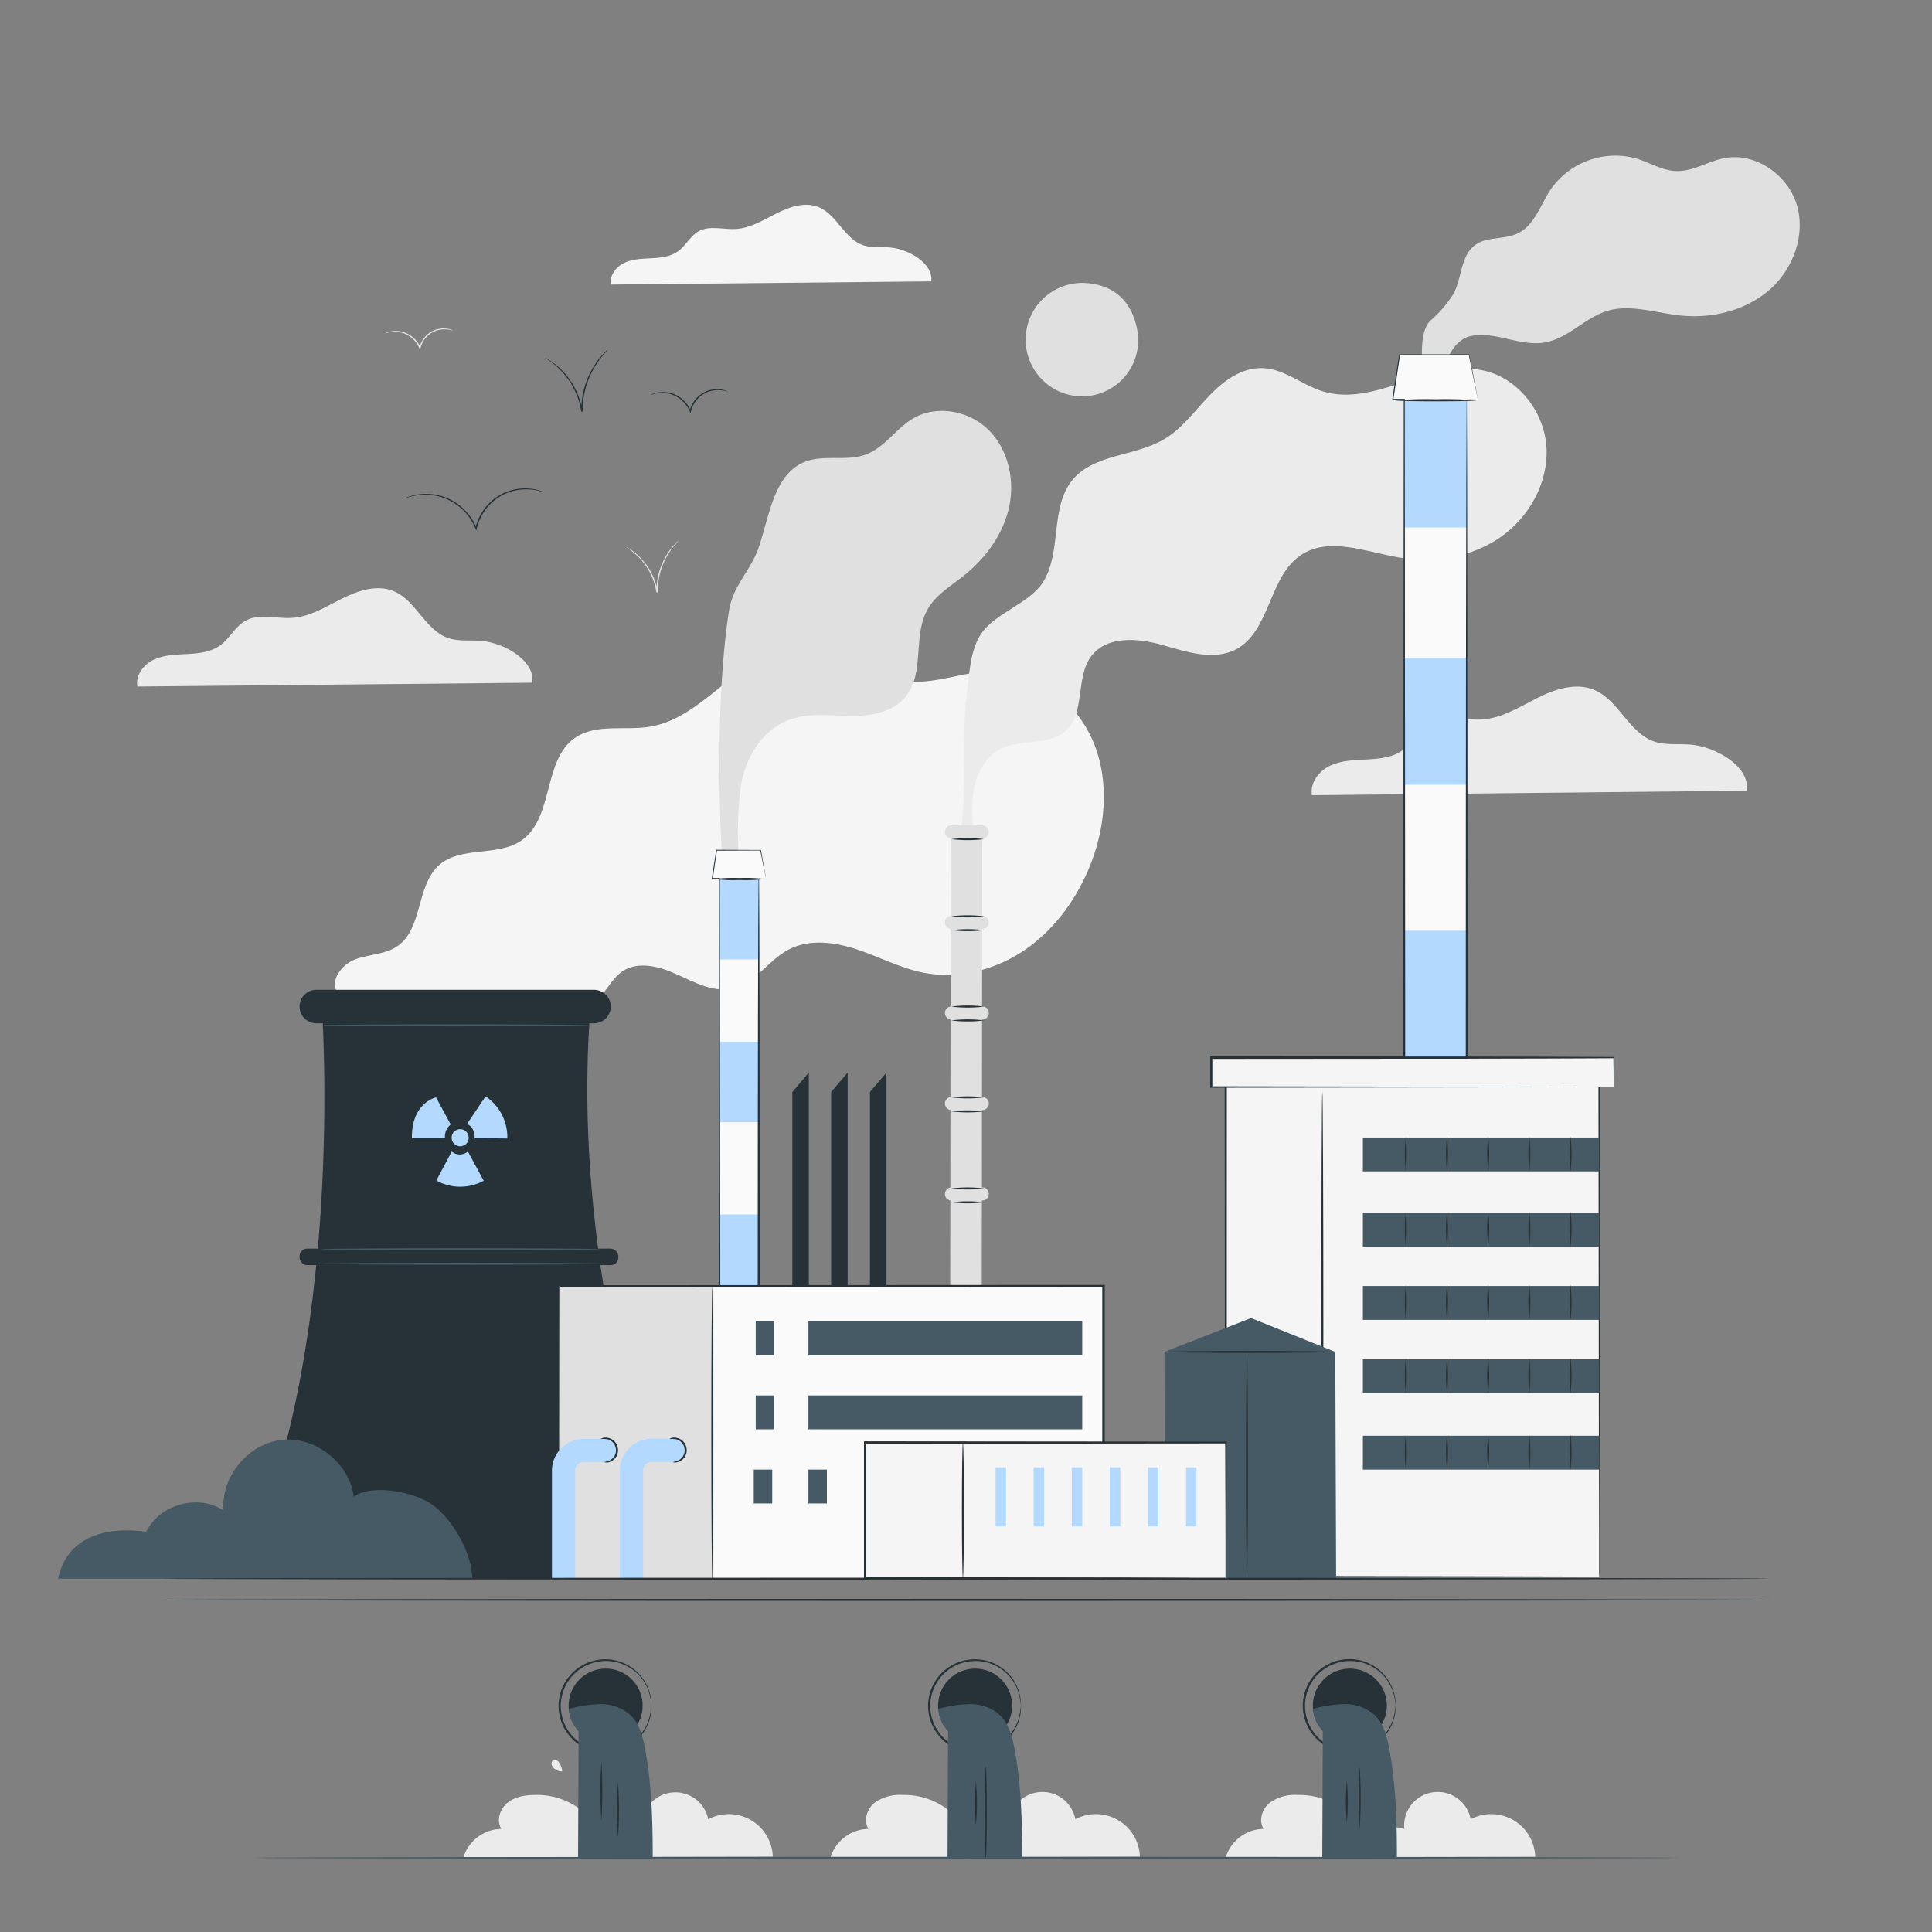 <svg xmlns="http://www.w3.org/2000/svg" viewBox="0 0 500 500"><rect x="0" y="0" width="500" height="500" fill="#808080" stroke="none"/><g id="freepik--background-complete--inject-321"><path d="M452.08,204.63c.86-6.25-8-11.4-14.6-11.93-3.16-.26-6.45.23-9.45-.82-6.49-2.26-9.08-10.65-15.42-13.32-4.73-2-10.19-.22-14.78,2.09s-9.13,5.22-14.26,5.55c-4.46.28-9.31-1.37-13.21.81-2.91,1.62-4.44,5-7.12,7s-6,2.35-9.3,2.53-6.62.21-9.59,1.56-5.41,4.49-4.8,7.7Z" style="fill:#ebebeb"></path><path d="M241,72.82c.63-4.6-5.87-8.39-10.75-8.78-2.33-.19-4.75.17-6.95-.6-4.78-1.67-6.69-7.84-11.35-9.81-3.49-1.47-7.5-.16-10.88,1.54S194.3,59,190.53,59.26c-3.29.21-6.85-1-9.73.59-2.14,1.2-3.26,3.66-5.23,5.12s-4.45,1.73-6.85,1.86-4.87.15-7.06,1.15-4,3.3-3.53,5.66Z" style="fill:#f5f5f5"></path><path d="M137.76,176.68c.79-5.67-7.23-10.34-13.25-10.83-2.87-.23-5.85.21-8.57-.74-5.9-2.05-8.25-9.67-14-12.1-4.3-1.81-9.25-.19-13.42,1.9s-8.29,4.74-13,5c-4,.26-8.45-1.24-12,.74-2.64,1.47-4,4.51-6.46,6.31s-5.49,2.13-8.44,2.29-6,.19-8.71,1.42-4.91,4.08-4.35,7Z" style="fill:#ebebeb"></path><path d="M117.27,85.55s-.3-.08-.84-.19a6.74,6.74,0,0,0-2.31-.06A6.17,6.17,0,0,0,111,86.65a6.4,6.4,0,0,0-2.17,3.46v0l-.13.51-.2-.49a6.88,6.88,0,0,0-2.6-3.15,6.7,6.7,0,0,0-3.19-1.08,8.71,8.71,0,0,0-3.12.39,2.85,2.85,0,0,1,.79-.34,6.82,6.82,0,0,1,5.69.76A7,7,0,0,1,108.85,90l-.33,0v0a6.65,6.65,0,0,1,2.31-3.63,6.43,6.43,0,0,1,5.62-1.17A2.55,2.55,0,0,1,117.27,85.55Z" style="fill:#e0e0e0"></path><path d="M175.65,139.87a9.52,9.52,0,0,1-.76.89A19.2,19.2,0,0,0,173,143.3a18.62,18.62,0,0,0-2.78,9.88v.13l-.35,0a16.58,16.58,0,0,0-4.55-9.07,23.29,23.29,0,0,0-3.32-2.7l.27.13a7.06,7.06,0,0,1,.75.43,14.58,14.58,0,0,1,2.47,2,16.14,16.14,0,0,1,4.72,9.19l-.34,0v-.12a18.16,18.16,0,0,1,2.93-10,16.7,16.7,0,0,1,2-2.51c.25-.27.48-.46.62-.6A1.63,1.63,0,0,1,175.65,139.87Z" style="fill:#e0e0e0"></path><path d="M200,480.52a11.39,11.39,0,0,0-16.71-9.7,8.68,8.68,0,0,0-17.15,2.53,9.86,9.86,0,0,0-11.42,4.42,12.16,12.16,0,0,0-5.14-9.95,18.66,18.66,0,0,0-11-3.29c-2.54,0-5.23.41-7.21,2s-3,4.63-1.61,6.79a10.44,10.44,0,0,0-9.81,7.33Z" style="fill:#ebebeb"></path><path d="M295,480.52a11.38,11.38,0,0,0-16.7-9.7,8.68,8.68,0,0,0-17.16,2.53,9.85,9.85,0,0,0-11.41,4.42,12.21,12.21,0,0,0-5.14-9.95,18.7,18.7,0,0,0-11-3.29,11.26,11.26,0,0,0-7.22,2c-2,1.59-3,4.63-1.6,6.79a10.43,10.43,0,0,0-9.81,7.33Z" style="fill:#ebebeb"></path><path d="M397.31,480.52a11.39,11.39,0,0,0-16.7-9.7,8.68,8.68,0,0,0-17.16,2.53A9.85,9.85,0,0,0,352,477.77a12.21,12.21,0,0,0-5.14-9.95,18.7,18.7,0,0,0-11-3.29,11.26,11.26,0,0,0-7.22,2c-2,1.59-3,4.63-1.61,6.79a10.42,10.42,0,0,0-9.8,7.33Z" style="fill:#ebebeb"></path><path d="M145.49,458.45a4.59,4.59,0,0,0-.72-2.18,2.11,2.11,0,0,0-.65-.68,1,1,0,0,0-.91-.08,1,1,0,0,0-.49.93,1.67,1.67,0,0,0,.47,1,3,3,0,0,0,2.3,1" style="fill:#ebebeb"></path></g><g id="freepik--hazardous-waste--inject-321"><circle cx="156.74" cy="441.41" r="9.58" style="fill:#263238"></circle><path d="M168.6,441.46a21.57,21.57,0,0,0-.47-2.88,11.69,11.69,0,0,0-15.35-8,10.78,10.78,0,0,0-2.94,1.59,11,11,0,0,0-2.45,2.46,11.56,11.56,0,0,0,0,13.73,11.54,11.54,0,0,0,5.39,4.05,11.62,11.62,0,0,0,11-1.63,11.83,11.83,0,0,0,4.32-6.41,21.88,21.88,0,0,0,.47-2.87,3.4,3.4,0,0,1,0,.76,5.55,5.55,0,0,1-.07.92,8.6,8.6,0,0,1-.22,1.24,12,12,0,0,1-9.36,8.94,12.06,12.06,0,0,1-6.36-.49,12,12,0,0,1-5.63-4.21,12,12,0,0,1,0-14.33,11.15,11.15,0,0,1,2.57-2.56,11.34,11.34,0,0,1,3.06-1.64,12.17,12.17,0,0,1,6.36-.5,12,12,0,0,1,9.36,8.94,8.48,8.48,0,0,1,.22,1.25,5.47,5.47,0,0,1,.07.92A3.4,3.4,0,0,1,168.6,441.46Z" style="fill:#263238"></path><path d="M147.29,442.25a31.73,31.73,0,0,1,8.25-1.22,11.33,11.33,0,0,1,7.66,2.87c2.28,2.21,3.13,5.47,3.72,8.58,1.75,9.31,2,18.84,2,28.32H149.6l.14-32.91A7.74,7.74,0,0,1,147.29,442.25Z" style="fill:#455a64"></path><circle cx="252.36" cy="441.41" r="9.58" style="fill:#263238"></circle><path d="M264.22,441.46a21.57,21.57,0,0,0-.47-2.88,11.69,11.69,0,0,0-15.35-8,10.78,10.78,0,0,0-2.94,1.59,11,11,0,0,0-2.45,2.46,11.56,11.56,0,0,0,0,13.73,10.84,10.84,0,0,0,2.45,2.47,11,11,0,0,0,2.94,1.58,11.6,11.6,0,0,0,11-1.63,11.8,11.8,0,0,0,4.33-6.41,21.88,21.88,0,0,0,.47-2.87,4,4,0,0,1,0,.76,4.53,4.53,0,0,1-.06.92,8.6,8.6,0,0,1-.22,1.24,12,12,0,0,1-9.36,8.94,12.06,12.06,0,0,1-6.36-.49,11.54,11.54,0,0,1-3.07-1.64,11.82,11.82,0,0,1-2.57-2.57,12,12,0,0,1,0-14.33,11.31,11.31,0,0,1,2.56-2.56,11.54,11.54,0,0,1,3.07-1.64,12.17,12.17,0,0,1,6.36-.5,12,12,0,0,1,5.06,2.29,11.82,11.82,0,0,1,4.3,6.65,8.48,8.48,0,0,1,.22,1.25,4.49,4.49,0,0,1,.06.92A4,4,0,0,1,264.22,441.46Z" style="fill:#263238"></path><path d="M242.91,442.25a31.73,31.73,0,0,1,8.25-1.22,11.33,11.33,0,0,1,7.66,2.87c2.28,2.21,3.13,5.47,3.72,8.58,1.75,9.31,2,18.84,2,28.32H245.22l.14-32.91A7.71,7.71,0,0,1,242.91,442.25Z" style="fill:#455a64"></path><circle cx="349.34" cy="441.41" r="9.58" style="fill:#263238"></circle><path d="M361.2,441.46a21.57,21.57,0,0,0-.47-2.88,11.69,11.69,0,0,0-15.35-8,11.72,11.72,0,0,0-5.39,4,11.6,11.6,0,0,0,0,13.73,11,11,0,0,0,2.45,2.47,11.18,11.18,0,0,0,2.94,1.58,11.62,11.62,0,0,0,11-1.63,11.83,11.83,0,0,0,4.32-6.41,21.88,21.88,0,0,0,.47-2.87,3.4,3.4,0,0,1,0,.76,5.55,5.55,0,0,1-.07.92,8.6,8.6,0,0,1-.22,1.24,12,12,0,0,1-9.36,8.94,12,12,0,0,1-6.35-.49,11.25,11.25,0,0,1-3.07-1.64,11.39,11.39,0,0,1-2.57-2.57,12,12,0,0,1,0-14.33,12.18,12.18,0,0,1,5.64-4.2,12.12,12.12,0,0,1,6.35-.5,12,12,0,0,1,9.36,8.94,8.48,8.48,0,0,1,.22,1.25,5.47,5.47,0,0,1,.07.92A3.4,3.4,0,0,1,361.2,441.46Z" style="fill:#263238"></path><path d="M339.89,442.25a31.8,31.8,0,0,1,8.26-1.22,11.36,11.36,0,0,1,7.66,2.87c2.27,2.21,3.12,5.47,3.71,8.58,1.75,9.31,2,18.84,2,28.32H342.2l.15-32.91A7.75,7.75,0,0,1,339.89,442.25Z" style="fill:#455a64"></path><path d="M434.91,480.8c0,.14-82.79.26-184.9.26s-184.92-.12-184.92-.26,82.77-.26,184.92-.26S434.91,480.65,434.91,480.8Z" style="fill:#455a64"></path><path d="M155.63,471.25a111.94,111.94,0,0,1,0-15.25,111.94,111.94,0,0,1,0,15.25Z" style="fill:#263238"></path><path d="M159.93,475.55a98,98,0,0,1,0-14.27,94.41,94.41,0,0,1,0,14.27Z" style="fill:#263238"></path><path d="M252.58,472.22a59.79,59.79,0,0,1,0-11.14,59.79,59.79,0,0,1,0,11.14Z" style="fill:#263238"></path><path d="M255.12,480.82c-.14,0-.26-5.29-.26-11.82s.12-11.83.26-11.83.27,5.3.27,11.83S255.27,480.82,255.12,480.82Z" style="fill:#263238"></path><path d="M348.56,471.64a55.69,55.69,0,0,1,0-10.75,55.69,55.69,0,0,1,0,10.75Z" style="fill:#263238"></path><path d="M351.88,473.4a126.77,126.77,0,0,1,0-16.23,126.77,126.77,0,0,1,0,16.23Z" style="fill:#263238"></path></g><g id="freepik--Factory--inject-321"><path d="M87.36,256.93c-2.14-3.13,1.09-7.37,4.66-8.68s7.67-1.22,10.8-3.36c6.67-4.55,4.81-15.82,10.93-21.09,5.68-4.91,15.13-2,21.28-6.34,8.34-5.83,5.41-20.61,13.72-26.46,5.47-3.85,13-1.82,19.57-2.95,14.92-2.55,24.28-21.09,39.42-20.83,9.48.16,17.34,7.95,26.76,9.08,7.65.92,15.17-2.69,22.88-2.66,11.29,0,21.58,8.35,25.76,18.84s2.87,22.61-1.64,33c-3.61,8.27-9.3,15.76-16.83,20.73s-17,7.28-25.81,5.5c-5.92-1.19-11.34-4.1-17.07-6s-12.29-2.77-17.63,0-8.67,8.76-14.44,10.1c-4.86,1.12-9.71-1.43-14.24-3.51s-10.1-3.7-14.27-1c-2.31,1.51-3.68,4.06-5.47,6.17s-4.53,3.92-7.17,3.09" style="fill:#f5f5f5"></path><path d="M83.24,259.59s6.84,90.88-21.86,149h114.8s-30-73.55-23.18-150Z" style="fill:#263238"></path><path d="M153.72,264.83H81.87a4.34,4.34,0,0,1-4.34-4.33h0a4.34,4.34,0,0,1,4.34-4.34h71.85a4.34,4.34,0,0,1,4.34,4.34h0A4.33,4.33,0,0,1,153.72,264.83Z" style="fill:#263238"></path><rect x="77.53" y="323.14" width="82.49" height="4.28" rx="1.94" style="fill:#263238"></rect><path d="M152.15,265.35c0,.15-15.33.26-34.24.26s-34.24-.11-34.24-.26,15.33-.26,34.24-.26S152.15,265.21,152.15,265.35Z" style="fill:#455a64"></path><path d="M155.24,323.3c0,.15-16.15.26-36.07.26s-36.07-.11-36.07-.26,16.15-.26,36.07-.26S155.24,323.16,155.24,323.3Z" style="fill:#455a64"></path><path d="M157.25,327.05c0,.14-16.92.26-37.79.26s-37.8-.12-37.8-.26,16.92-.26,37.8-.26S157.25,326.9,157.25,327.05Z" style="fill:#455a64"></path><path d="M122.21,408.56c.1-6.34-5.4-16.53-11.66-20-4.86-2.67-14.55-4.44-19-1.19-1.08-8.69-9.86-15.66-18.57-14.74S57.1,382.2,57.85,390.92c-6.52-4.4-16.68-1.59-20,5.54,0,0-19.53-3.85-22.8,12.1Z" style="fill:#455a64"></path><path d="M112.84,284s-6.37,1.39-6.24,10.52h8.57a3.94,3.94,0,0,1,1.48-3.5Z" style="fill:#B3D9FF"></path><path d="M131.29,294.63a12.7,12.7,0,0,0-5.63-10.9l-4.77,7.12a3.6,3.6,0,0,1,1.9,3.7Z" style="fill:#B3D9FF"></path><path d="M112.92,305.51a12.69,12.69,0,0,0,12.26.06L121.09,298a3.17,3.17,0,0,1-4.17,0Z" style="fill:#B3D9FF"></path><path d="M121.3,294.44a2.21,2.21,0,1,1-2.21-2.21A2.21,2.21,0,0,1,121.3,294.44Z" style="fill:#B3D9FF"></path><path d="M400.21,115.58c-.63-9.17-7.45-17.86-16.46-19.73-13.85-2.88-27.95,9.62-41.47,5.42-5.32-1.65-9.89-5.8-15.46-6s-10.25,3.36-14,7.29-7,8.48-11.7,11.21c-7.49,4.36-17.92,3.7-23.49,10.35-6,7.15-2.74,18.63-7.69,26.53-3.33,5.32-12.08,7.93-15.76,13-3.19,4.41-3.32,10.91-4,16.31-1.33,10.91-.13,24.5-1.45,35.4l3.09-.25c-.24-4-.48-8,.41-11.83s3.1-7.61,6.62-9.43c5.3-2.73,12.57-.74,17-4.76,5.12-4.69,2.39-13.84,6.62-19.35,4-5.22,12-4.62,18.31-2.83s13.36,4.2,19.16,1.1c8.86-4.74,8.38-18.81,16.75-24.37,7.18-4.78,16.62-.9,25.12.6,9.06,1.59,18.83.07,26.4-5.14S400.84,124.76,400.21,115.58Z" style="fill:#ebebeb"></path><path d="M294.32,85.41c-1.09-5.87-4.65-11.83-13.9-12.19A14.68,14.68,0,0,0,270.51,99a14.51,14.51,0,0,0,23.81-13.55Z" style="fill:#e0e0e0"></path><rect x="317.18" y="277.59" width="96.68" height="130.5" style="fill:#f5f5f5"></rect><path d="M413.86,408.09s0-.22,0-.63,0-1,0-1.84c0-1.62,0-4,0-7.11,0-6.21,0-15.28-.07-26.77,0-22.95-.07-55.55-.11-94.15l.23.23-96.67,0h0l.26-.26c0,48.67,0,93.77-.05,130.5l-.21-.22,70.24.11L407,408l5.14,0,1.77,0-1.73,0-5.09,0-19.48.06-70.38.11H317v-.21c0-36.73,0-81.83-.05-130.5v-.27h.27l96.67,0h.24v.24c-.05,38.67-.09,71.31-.12,94.31,0,11.46-.05,20.51-.06,26.71q0,4.63,0,7.07c0,.79,0,1.39,0,1.8S413.86,408.09,413.86,408.09Z" style="fill:#263238"></path><path d="M342.22,406.85c-.14,0-.26-27.84-.26-62.17s.12-62.17.26-62.17.26,27.83.26,62.17S342.36,406.85,342.22,406.85Z" style="fill:#263238"></path><path d="M465.07,53.21c-2.27-7.91-10.75-13.86-18.83-12.28-4.24.83-8.14,3.49-12.46,3.34-3.51-.12-6.65-2.09-10-3.16A20.36,20.36,0,0,0,401.34,49c-2.68,4-4.19,9.31-8.55,11.4-3.49,1.67-8,.75-11.09,3.06-3.79,2.83-3.31,8.65-5.65,12.76A31.07,31.07,0,0,1,370.17,83c-2.74,2.63-2.21,9.52-2,12.23h6c.12-3.28,3-7.45,6.21-8.2s6.54-.06,9.74.67,6.51,1.49,9.74.92c6-1.06,10.31-6.4,16.11-8.16s12.23.41,18.39,1.13c8.18,1,16.89-1,23.19-6.24S467.34,61.13,465.07,53.21Z" style="fill:#e0e0e0"></path><polygon points="301.48 408.56 301.37 349.87 323.77 341.11 345.57 349.87 345.79 408.56 301.48 408.56" style="fill:#455a64"></polygon><path d="M345.57,349.87c0,.15-9.89.26-22.1.26s-22.1-.11-22.1-.26,9.89-.26,22.1-.26S345.57,349.73,345.57,349.87Z" style="fill:#263238"></path><path d="M322.71,408c-.14,0-.26-12.91-.26-28.84s.12-28.83.26-28.83.26,12.9.26,28.83S322.85,408,322.71,408Z" style="fill:#263238"></path><rect x="352.71" y="294.39" width="61.15" height="8.76" style="fill:#455a64"></rect><path d="M363.82,303.15a39.51,39.51,0,0,1,0-9,39.51,39.51,0,0,1,0,9Z" style="fill:#263238"></path><path d="M374.48,303.15a39.51,39.51,0,0,1,0-9,39.51,39.51,0,0,1,0,9Z" style="fill:#263238"></path><path d="M385.14,303.15a39.51,39.51,0,0,1,0-9,39.51,39.51,0,0,1,0,9Z" style="fill:#263238"></path><path d="M395.8,303.15a39.51,39.51,0,0,1,0-9,39.51,39.51,0,0,1,0,9Z" style="fill:#263238"></path><path d="M406.46,303.15a39.51,39.51,0,0,1,0-9,39.51,39.51,0,0,1,0,9Z" style="fill:#263238"></path><rect x="352.71" y="313.84" width="61.15" height="8.76" style="fill:#455a64"></rect><path d="M363.82,322.6a39.51,39.51,0,0,1,0-9.05,39.51,39.51,0,0,1,0,9.05Z" style="fill:#263238"></path><path d="M374.48,322.6a39.51,39.51,0,0,1,0-9.05,39.51,39.51,0,0,1,0,9.05Z" style="fill:#263238"></path><path d="M385.14,322.6a39.51,39.51,0,0,1,0-9.05,39.51,39.51,0,0,1,0,9.05Z" style="fill:#263238"></path><path d="M395.8,322.6a39.51,39.51,0,0,1,0-9.05,39.51,39.51,0,0,1,0,9.05Z" style="fill:#263238"></path><path d="M406.46,322.6a39.51,39.51,0,0,1,0-9.05,39.51,39.51,0,0,1,0,9.05Z" style="fill:#263238"></path><rect x="352.71" y="332.82" width="61.15" height="8.76" style="fill:#455a64"></rect><path d="M363.82,341.58a39.51,39.51,0,0,1,0-9.05,39.51,39.51,0,0,1,0,9.05Z" style="fill:#263238"></path><path d="M374.48,341.58a39.51,39.51,0,0,1,0-9.05,39.51,39.51,0,0,1,0,9.05Z" style="fill:#263238"></path><path d="M385.14,341.58a39.51,39.51,0,0,1,0-9.05,39.51,39.51,0,0,1,0,9.05Z" style="fill:#263238"></path><path d="M395.8,341.58a39.51,39.51,0,0,1,0-9.05,39.51,39.51,0,0,1,0,9.05Z" style="fill:#263238"></path><path d="M406.46,341.58a39.51,39.51,0,0,1,0-9.05,39.51,39.51,0,0,1,0,9.05Z" style="fill:#263238"></path><rect x="352.71" y="351.79" width="61.15" height="8.76" style="fill:#455a64"></rect><path d="M363.82,360.55a39.42,39.42,0,0,1,0-9,39.42,39.42,0,0,1,0,9Z" style="fill:#263238"></path><path d="M374.48,360.55a39.42,39.42,0,0,1,0-9,39.42,39.42,0,0,1,0,9Z" style="fill:#263238"></path><path d="M385.14,360.55a39.42,39.42,0,0,1,0-9,39.42,39.42,0,0,1,0,9Z" style="fill:#263238"></path><path d="M395.8,360.55a39.42,39.42,0,0,1,0-9,39.42,39.42,0,0,1,0,9Z" style="fill:#263238"></path><path d="M406.46,360.55a39.42,39.42,0,0,1,0-9,39.42,39.42,0,0,1,0,9Z" style="fill:#263238"></path><rect x="352.71" y="371.57" width="61.15" height="8.76" style="fill:#455a64"></rect><path d="M363.82,380.33a39.51,39.51,0,0,1,0-9.05,39.51,39.51,0,0,1,0,9.05Z" style="fill:#263238"></path><path d="M374.48,380.33a39.51,39.51,0,0,1,0-9.05,39.51,39.51,0,0,1,0,9.05Z" style="fill:#263238"></path><path d="M385.14,380.33a39.51,39.51,0,0,1,0-9.05,39.51,39.51,0,0,1,0,9.05Z" style="fill:#263238"></path><path d="M395.8,380.33a39.51,39.51,0,0,1,0-9.05,39.51,39.51,0,0,1,0,9.05Z" style="fill:#263238"></path><path d="M406.46,380.33a39.51,39.51,0,0,1,0-9.05,39.51,39.51,0,0,1,0,9.05Z" style="fill:#263238"></path><rect x="313.44" y="273.78" width="104.16" height="7.61" style="fill:#f5f5f5"></rect><path d="M417.6,281.39s0-.17,0-.5,0-.82,0-1.45c0-1.29,0-3.18-.05-5.66l.09.09c-15.76.1-56.48.17-104.15.17h0l.26-.26v7.61l-.26-.26,73.84.11,22.18.08,6,0h1.57l.55,0-.51,0-1.54,0-6,0-22.12.08-74,.11h-.26v-8.13h.27c47.67,0,88.39.07,104.15.17h.1v.09c0,2.51,0,4.41-.05,5.72,0,.61,0,1.09,0,1.42S417.6,281.39,417.6,281.39Z" style="fill:#263238"></path><polygon points="382.55 103.47 380.29 91.83 379.6 91.83 363.45 91.83 362.25 91.83 360.5 103.47 363.45 103.47 363.45 273.78 379.6 273.78 379.6 103.47 382.55 103.47" style="fill:#fafafa"></polygon><rect x="363.55" y="103.6" width="16.15" height="32.91" style="fill:#B3D9FF"></rect><rect x="363.55" y="170.19" width="16.15" height="32.91" style="fill:#B3D9FF"></rect><rect x="363.55" y="240.86" width="16.15" height="32.91" style="fill:#B3D9FF"></rect><path d="M382.55,103.47l-.68,0-2.27,0,0,0c.11,13.53.2,82.7.22,170.31V274H363.19V261c0-64.24.07-121.47.1-157.56l.16.16h-3.14l0-.18c.66-4.3,1.24-8.13,1.78-11.64V91.7h.12l18,0h.07v.07l1.66,8.79c.17,1,.31,1.67.4,2.16l.12.7s-.06-.25-.16-.73-.24-1.21-.44-2.17l-1.75-8.72.09.07-18,0,.13-.12c-.52,3.52-1.09,7.34-1.73,11.65l-.15-.18h3.11v.16c0,36.09.06,93.32.1,157.56v12.75l-.26-.26H379.6l-.26.26c0-87.61.11-156.78.22-170.31v0h0l2.24,0Z" style="fill:#263238"></path><path d="M382.09,103.6c0,.14-4.69.26-10.46.26s-10.46-.12-10.46-.26a101.19,101.19,0,0,1,10.46-.27A101.35,101.35,0,0,1,382.09,103.6Z" style="fill:#263238"></path><path d="M256,111.43c-5-5.11-13.56-6.77-19.73-3.11-4.4,2.61-7.32,7.48-12.1,9.28-5,1.88-10.79,0-15.75,1.87-8.09,3.14-9.22,13.76-12,22-2.12,6.31-6.69,9.94-7.74,16.51-3,18.83-3.1,48.87-1.36,70.12h4.51a95.45,95.45,0,0,1-.19-24c1-7.57,5.42-15.18,12.59-17.82,4.95-1.83,10.42-1.09,15.7-1s11.14-.89,14.47-5c5-6.12,1.77-15.77,5.68-22.62,2.11-3.71,6-6,9.32-8.66,5.61-4.47,10.12-10.58,11.71-17.58S261,116.53,256,111.43Z" style="fill:#e0e0e0"></path><polygon points="198.3 227.42 196.87 220.06 196.44 220.06 186.22 220.06 185.46 220.06 184.35 227.42 186.22 227.42 186.22 335.12 196.44 335.12 196.44 227.42 198.3 227.42" style="fill:#fafafa"></polygon><rect x="186.29" y="227.49" width="10.21" height="20.81" style="fill:#B3D9FF"></rect><rect x="186.29" y="269.61" width="10.21" height="20.81" style="fill:#B3D9FF"></rect><rect x="186.29" y="314.3" width="10.21" height="20.81" style="fill:#B3D9FF"></rect><path d="M198.3,227.42h-.43l-1.44,0,0,0c.11,8.55.2,52.29.21,107.69v.26H186v-8.32c0-40.61.08-76.8.1-99.63l.16.16h-2.05l0-.18c.42-2.72.79-5.13,1.13-7.35l0-.12h.11l11.41.05h.07V220l1,5.57.25,1.37c.05.29.07.44.07.44s0-.16-.11-.47-.16-.78-.28-1.38c-.25-1.23-.63-3-1.12-5.5l.08.07-11.41.05.14-.11c-.33,2.22-.69,4.64-1.09,7.36l-.16-.18h2v.17c0,22.83.06,59,.1,99.63v8.06l-.26-.26h10.21l-.25.25c0-55.4.1-99.14.21-107.69v0h0l1.42,0Z" style="fill:#263238"></path><path d="M198,227.49a41.41,41.41,0,0,1-6.62.26,41.33,41.33,0,0,1-6.61-.26,42.78,42.78,0,0,1,6.61-.26A42.86,42.86,0,0,1,198,227.49Z" style="fill:#263238"></path><polygon points="209.32 277.58 205.06 282.61 205.06 335.63 209.32 335.63 209.32 277.58" style="fill:#263238"></polygon><polygon points="219.37 277.58 215.1 282.61 215.1 335.63 219.37 335.63 219.37 277.58" style="fill:#263238"></polygon><polygon points="229.41 277.58 225.14 282.61 225.14 335.63 229.41 335.63 229.41 277.58" style="fill:#263238"></polygon><rect x="144.74" y="332.92" width="140.78" height="75.8" style="fill:#fafafa"></rect><rect x="144.74" y="332.8" width="39.93" height="75.8" style="fill:#e0e0e0"></rect><polygon points="254.08 332.92 245.92 332.92 246.05 213.63 254.21 213.63 254.08 332.92" style="fill:#e0e0e0"></polygon><path d="M254.2,217h-7.95a1.71,1.71,0,0,1-1.7-1.71h0a1.7,1.7,0,0,1,1.7-1.7h7.95a1.7,1.7,0,0,1,1.7,1.7h0A1.71,1.71,0,0,1,254.2,217Z" style="fill:#e0e0e0"></path><path d="M254.2,240.45h-7.95a1.7,1.7,0,0,1-1.7-1.7h0a1.7,1.7,0,0,1,1.7-1.7h7.95a1.7,1.7,0,0,1,1.7,1.7h0A1.7,1.7,0,0,1,254.2,240.45Z" style="fill:#e0e0e0"></path><path d="M254.2,263.87h-7.95a1.7,1.7,0,0,1-1.7-1.7h0a1.7,1.7,0,0,1,1.7-1.71h7.95a1.7,1.7,0,0,1,1.7,1.71h0A1.7,1.7,0,0,1,254.2,263.87Z" style="fill:#e0e0e0"></path><path d="M254.2,287.29h-7.95a1.71,1.71,0,0,1-1.7-1.71h0a1.7,1.7,0,0,1,1.7-1.7h7.95a1.7,1.7,0,0,1,1.7,1.7h0A1.71,1.71,0,0,1,254.2,287.29Z" style="fill:#e0e0e0"></path><path d="M254.2,310.7h-7.95a1.7,1.7,0,0,1-1.7-1.7h0a1.71,1.71,0,0,1,1.7-1.71h7.95a1.71,1.71,0,0,1,1.7,1.71h0A1.7,1.7,0,0,1,254.2,310.7Z" style="fill:#e0e0e0"></path><path d="M254.68,217.17a34.7,34.7,0,0,1-8.48,0,34.7,34.7,0,0,1,8.48,0Z" style="fill:#263238"></path><path d="M254.68,237.14a33.43,33.43,0,0,1-8.48,0,34.7,34.7,0,0,1,8.48,0Z" style="fill:#263238"></path><path d="M254.68,240.73a34.7,34.7,0,0,1-8.48,0,34.7,34.7,0,0,1,8.48,0Z" style="fill:#263238"></path><path d="M254.68,260.5a34.7,34.7,0,0,1-8.48,0,33.43,33.43,0,0,1,8.48,0Z" style="fill:#263238"></path><path d="M254.68,264.09a34.7,34.7,0,0,1-8.48,0,33.43,33.43,0,0,1,8.48,0Z" style="fill:#263238"></path><path d="M254.68,284a34.7,34.7,0,0,1-8.48,0,34.7,34.7,0,0,1,8.48,0Z" style="fill:#263238"></path><path d="M254.68,287.62a34.7,34.7,0,0,1-8.48,0,34.7,34.7,0,0,1,8.48,0Z" style="fill:#263238"></path><path d="M254.68,307.57a34.7,34.7,0,0,1-8.48,0,34.7,34.7,0,0,1,8.48,0Z" style="fill:#263238"></path><path d="M254.68,311.16a34.7,34.7,0,0,1-8.48,0,34.7,34.7,0,0,1,8.48,0Z" style="fill:#263238"></path><path d="M144.74,408.56l.69,0h2l7.77,0,29.12-.07,101.19-.12-.24.25c0-23.39,0-49,0-75.8h0l.26.26L144.74,333l.2-.2c0,23.3-.08,42.23-.1,55.34,0,6.56,0,11.67-.05,15.15,0,1.73,0,3.05,0,3.95s0,1.37,0,1.37,0-.44,0-1.33,0-2.2,0-3.92c0-3.46,0-8.55,0-15.1,0-13.14-.06-32.11-.1-55.46v-.19h.19l140.78-.07h.26v.26h0c0,26.78,0,52.41,0,75.8v.24h-.25l-101.35-.12-29.07-.06-7.71,0-2,0Z" style="fill:#263238"></path><rect x="195.58" y="341.95" width="4.78" height="8.76" style="fill:#455a64"></rect><rect x="209.22" y="341.95" width="70.86" height="8.76" style="fill:#455a64"></rect><rect x="209.22" y="361.14" width="70.86" height="8.76" style="fill:#455a64"></rect><rect x="195.58" y="361.14" width="4.78" height="8.76" style="fill:#455a64"></rect><rect x="195.07" y="380.33" width="4.78" height="8.76" style="fill:#455a64"></rect><rect x="209.22" y="380.33" width="4.78" height="8.76" style="fill:#455a64"></rect><rect x="223.76" y="373.39" width="93.42" height="34.99" style="fill:#f5f5f5"></rect><path d="M317.18,408.38s0-.22,0-.63,0-1,0-1.81c0-1.6,0-3.93,0-6.94,0-6-.06-14.75-.1-25.61l.18.17-93.42.09h0l.26-.26c0,12.21,0,24,0,35l-.25-.25,66.89.12,19.47.07,5.23,0h1.36l.47,0-.44,0h-1.33l-5.17,0-19.42.07-67.06.12h-.25v-.25c0-11,0-22.78,0-35v-.26h.26l93.42.08h.18v.18c0,10.9-.08,19.67-.1,25.72,0,3,0,5.31,0,6.9,0,.77,0,1.36,0,1.78S317.18,408.38,317.18,408.38Z" style="fill:#263238"></path><path d="M249.2,408.38c-.15,0-.26-7.83-.26-17.5s.11-17.49.26-17.49.26,7.83.26,17.49S249.34,408.38,249.2,408.38Z" style="fill:#263238"></path><rect x="257.65" y="379.75" width="2.71" height="15.28" style="fill:#B3D9FF"></rect><rect x="267.51" y="379.75" width="2.71" height="15.28" style="fill:#B3D9FF"></rect><rect x="277.37" y="379.75" width="2.71" height="15.28" style="fill:#B3D9FF"></rect><rect x="287.22" y="379.75" width="2.71" height="15.28" style="fill:#B3D9FF"></rect><rect x="297.08" y="379.75" width="2.71" height="15.28" style="fill:#B3D9FF"></rect><rect x="306.94" y="379.75" width="2.71" height="15.28" style="fill:#B3D9FF"></rect><path d="M184.35,408.73c-.14,0-.26-16.93-.26-37.8s.12-37.81.26-37.81.26,16.93.26,37.81S184.5,408.73,184.35,408.73Z" style="fill:#263238"></path><path d="M160.42,408.57v-28a8.22,8.22,0,0,1,8.21-8.21h5.59a3,3,0,1,1,0,6h-5.59a2.21,2.21,0,0,0-2.21,2.21v28" style="fill:#B3D9FF"></path><path d="M142.84,408.6v-28a8.21,8.21,0,0,1,8.21-8.2h5.59a3,3,0,0,1,0,6h-5.59a2.2,2.2,0,0,0-2.21,2.2v28" style="fill:#B3D9FF"></path><path d="M173.22,372.44a2,2,0,0,1,1.62-.36,3.29,3.29,0,0,1,1.72.72,3.24,3.24,0,0,1,1.11,2,3.15,3.15,0,0,1-1.88,3.44c-1,.42-1.68.2-1.65.15a7.42,7.42,0,0,0,1.49-.48,3.1,3.1,0,0,0,1.17-1.12,2.84,2.84,0,0,0,.35-1.91,2.89,2.89,0,0,0-.91-1.71,3.14,3.14,0,0,0-1.45-.72A6.62,6.62,0,0,0,173.22,372.44Z" style="fill:#263238"></path><path d="M155.45,372.44a2,2,0,0,1,1.62-.36,3.29,3.29,0,0,1,1.72.72,3.24,3.24,0,0,1,1.11,2,3.15,3.15,0,0,1-1.88,3.44,2,2,0,0,1-1.66.15,7.18,7.18,0,0,0,1.5-.48,3.1,3.1,0,0,0,1.17-1.12,2.84,2.84,0,0,0,.35-1.91,2.89,2.89,0,0,0-.91-1.71,3.14,3.14,0,0,0-1.45-.72A6.62,6.62,0,0,0,155.45,372.44Z" style="fill:#263238"></path></g><g id="freepik--Floor--inject-321"><path d="M458.27,414.05c0,.14-93.25.26-208.26.26s-208.28-.12-208.28-.26,93.23-.26,208.28-.26S458.27,413.9,458.27,414.05Z" style="fill:#263238"></path><path d="M458.27,408.56c0,.14-93.25.26-208.26.26s-208.28-.12-208.28-.26S135,408.3,250,408.3,458.27,408.41,458.27,408.56Z" style="fill:#263238"></path></g><g id="freepik--Birds--inject-321"><path d="M140.78,127.41s-.6-.21-1.7-.46a13.69,13.69,0,0,0-4.75-.18,12.9,12.9,0,0,0-6.41,2.76,13.33,13.33,0,0,0-4.52,7.18l0,.08-.13.51-.2-.48a14.29,14.29,0,0,0-5.41-6.54,13.73,13.73,0,0,0-6.61-2.2,14.7,14.7,0,0,0-4.72.43c-1.09.29-1.67.54-1.68.51a2.2,2.2,0,0,1,.41-.2,10.43,10.43,0,0,1,1.23-.44A14.09,14.09,0,0,1,117.81,130a14.47,14.47,0,0,1,5.56,6.68l-.33,0,0-.08a13.44,13.44,0,0,1,4.65-7.34,12.9,12.9,0,0,1,6.57-2.76,13.11,13.11,0,0,1,4.82.29,10.45,10.45,0,0,1,1.25.4C140.64,127.33,140.79,127.39,140.78,127.41Z" style="fill:#263238"></path><path d="M188.3,101.33s-.34-.09-.94-.22a7.62,7.62,0,0,0-2.6-.07,7,7,0,0,0-3.49,1.52,7.21,7.21,0,0,0-2.45,3.91v0l-.14.51-.19-.48a7.84,7.84,0,0,0-2.95-3.57,7.55,7.55,0,0,0-3.6-1.21,7.88,7.88,0,0,0-2.58.21c-.6.15-.92.28-.93.25s.07-.06.22-.13a4.47,4.47,0,0,1,.67-.25,7.69,7.69,0,0,1,6.4.87,8,8,0,0,1,3.09,3.7l-.33,0v0a7.46,7.46,0,0,1,2.59-4.08,7.12,7.12,0,0,1,3.65-1.52,7.44,7.44,0,0,1,2.67.19,5.76,5.76,0,0,1,.68.23A.82.82,0,0,1,188.3,101.33Z" style="fill:#263238"></path><path d="M157.23,90.66s-.32.37-.91,1a22.2,22.2,0,0,0-5.54,14.72v.15l-.35,0a19.57,19.57,0,0,0-2.14-6.35,20,20,0,0,0-6.09-6.8c-.72-.5-1.14-.75-1.13-.78a1.16,1.16,0,0,1,.32.15,9.59,9.59,0,0,1,.88.52,17.78,17.78,0,0,1,2.93,2.33,19.51,19.51,0,0,1,3.37,4.43,19.19,19.19,0,0,1,2.2,6.45l-.34,0v-.15a21.58,21.58,0,0,1,3.45-11.85,20.08,20.08,0,0,1,2.34-3c.3-.33.57-.55.74-.71S157.22,90.65,157.23,90.66Z" style="fill:#263238"></path></g></svg>
